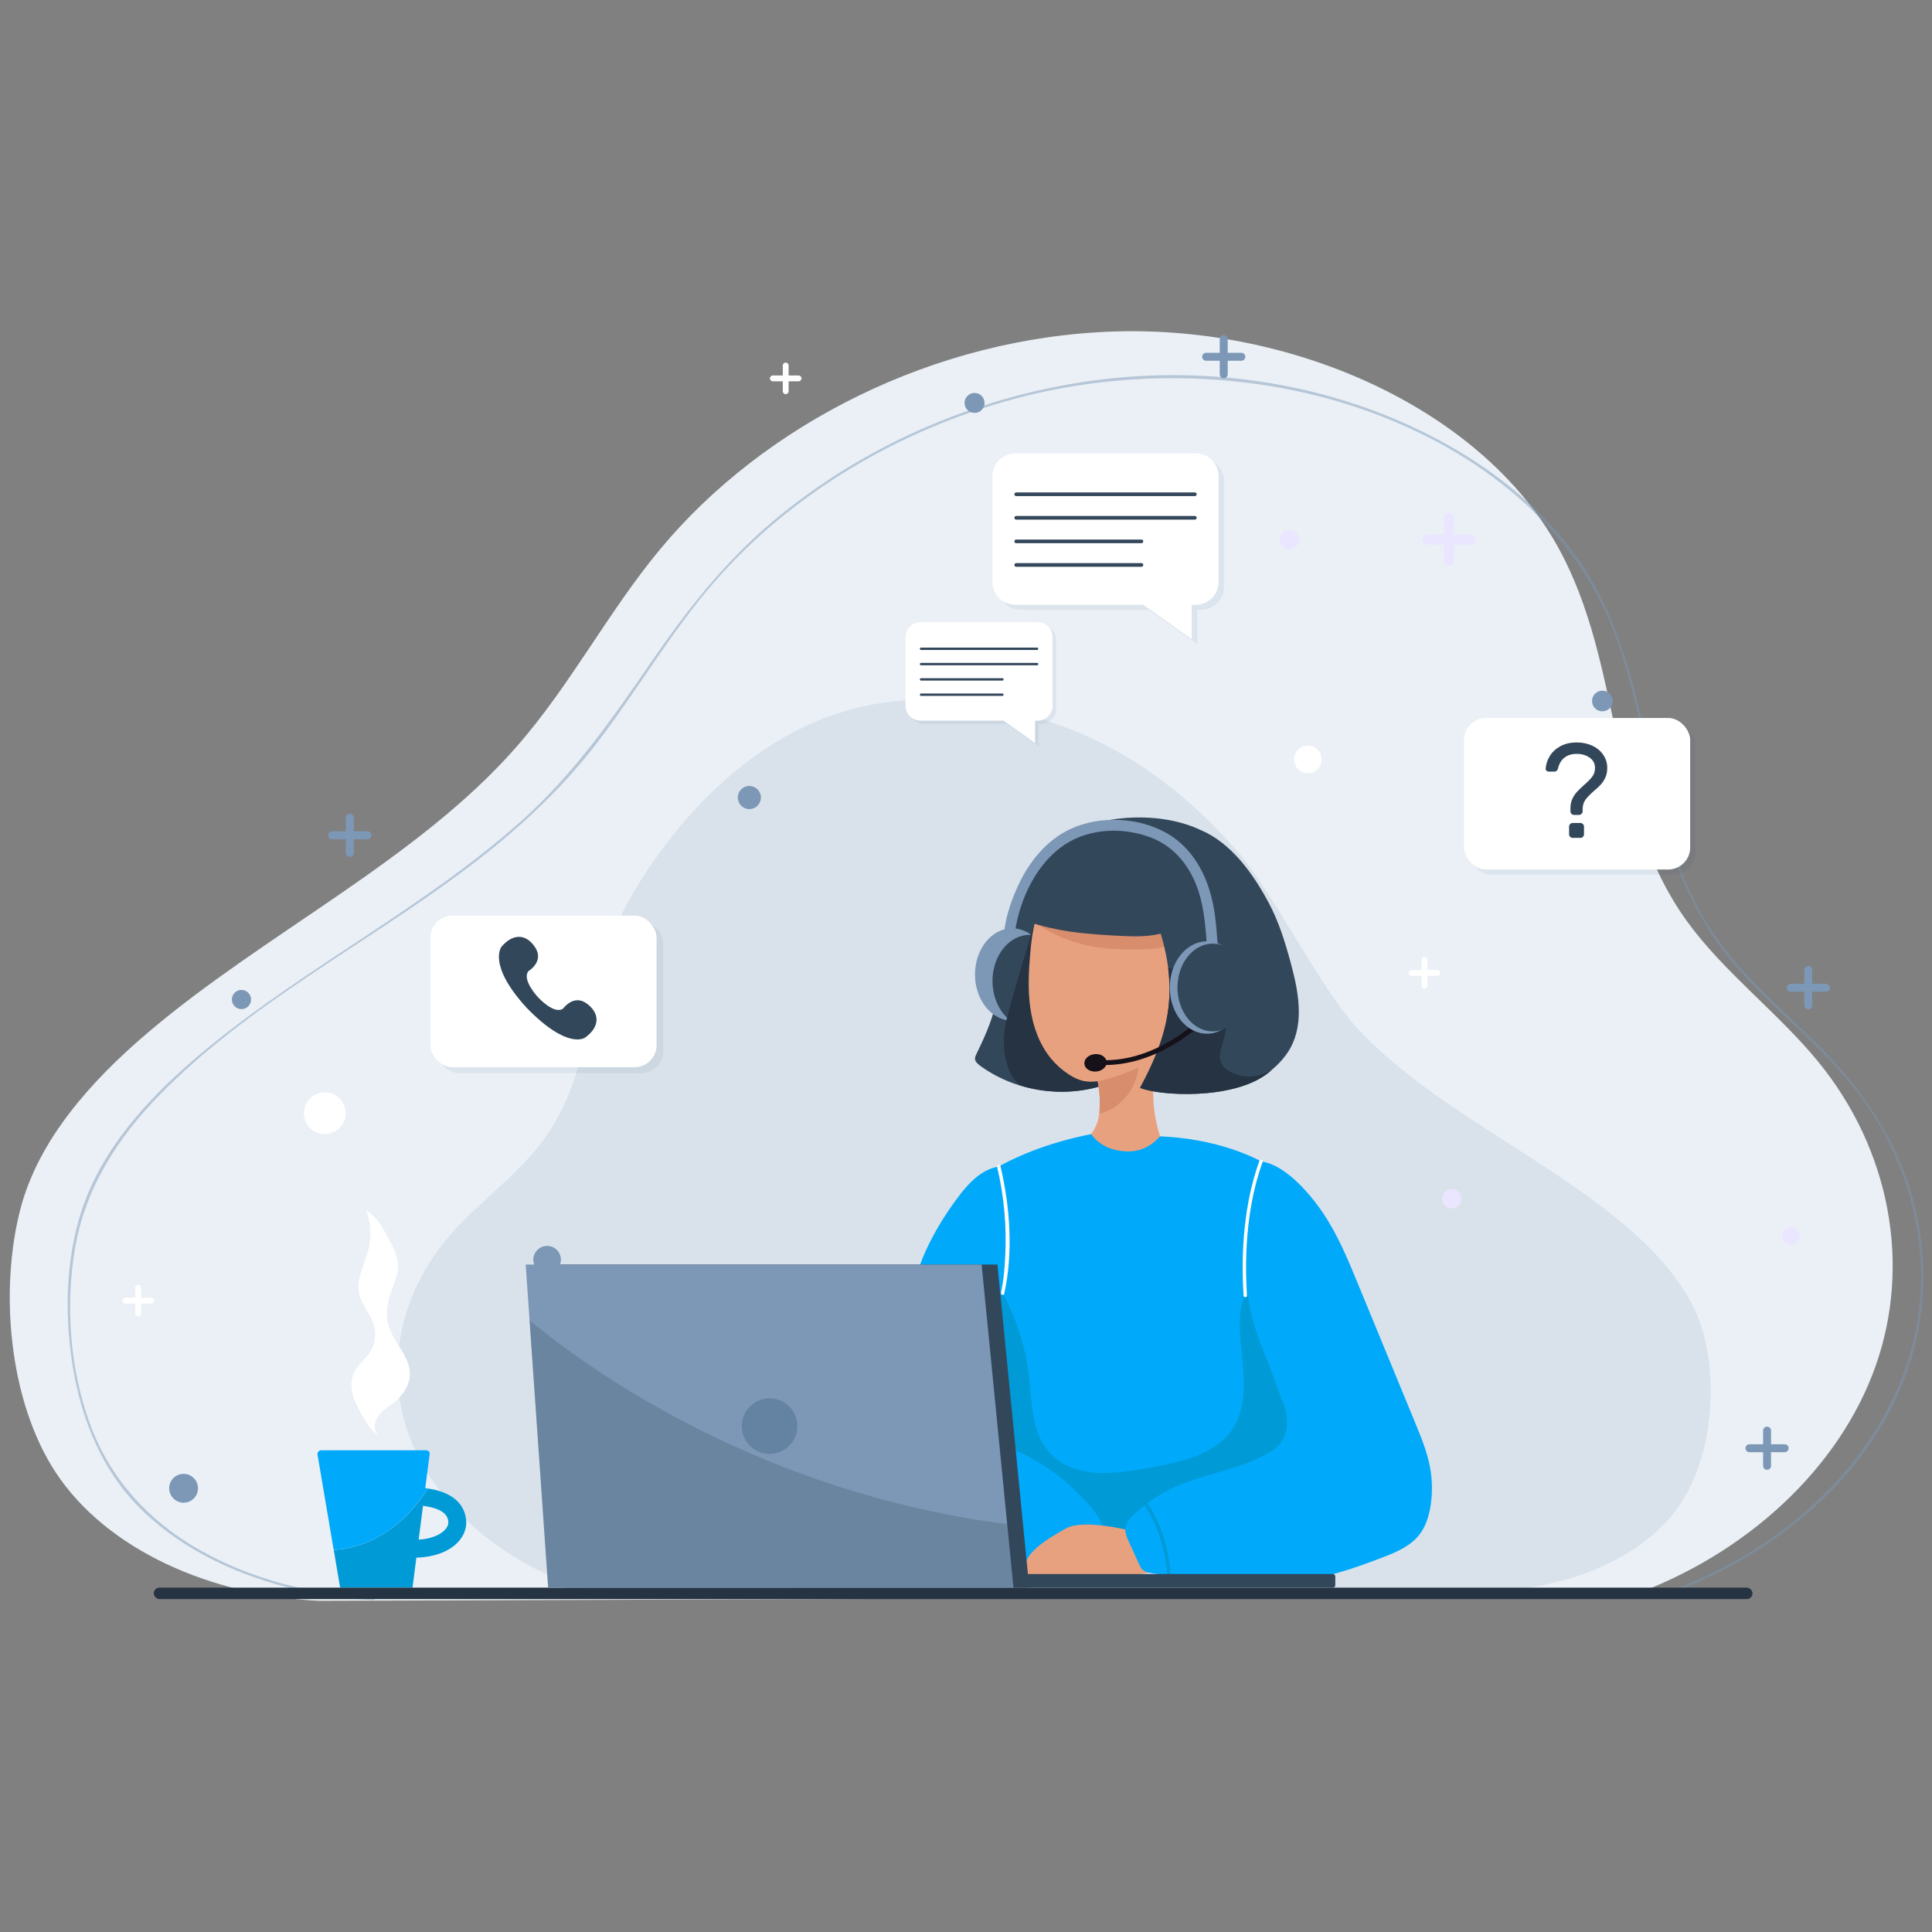 <?xml version="1.0" encoding="UTF-8"?>
<svg id="Layer_1" data-name="Layer 1" xmlns="http://www.w3.org/2000/svg" viewBox="0 0 650 650">
  <rect x="0" y="0" width="650" height="650" fill="#808080" stroke="none"/>
  <defs>
    <style>
      .cls-1 {
        opacity: .27;
      }

      .cls-1, .cls-2 {
        fill: #26476d;
      }

      .cls-3 {
        fill: #cbd6e2;
      }

      .cls-4 {
        fill: #d88d6c;
      }

      .cls-5 {
        opacity: .54;
      }

      .cls-6 {
        fill: #fff;
      }

      .cls-7 {
        opacity: .47;
      }

      .cls-7, .cls-8 {
        fill: #7c98b6;
      }

      .cls-9 {
        fill: none;
      }

      .cls-10 {
        fill: #eae6ff;
      }

      .cls-11 {
        fill: #161119;
      }

      .cls-12, .cls-13 {
        fill: #33475b;
      }

      .cls-14 {
        fill: #009ad6;
      }

      .cls-13 {
        opacity: .24;
      }

      .cls-2 {
        opacity: .07;
      }

      .cls-15 {
        fill: #eaf0f6;
      }

      .cls-16 {
        fill: #253342;
      }

      .cls-17 {
        fill: #e8a17e;
      }

      .cls-18 {
        fill: #00a9fa;
      }
    </style>
  </defs>
  <path class="cls-9" d="M123.48,513.91l-.79,6.13c2.38-.13,4.12-.97,4.91-1.94.48-.59.6-1.22.35-1.91-.5-1.43-2.52-2.05-4.47-2.29Z"/>
  <path class="cls-15" d="M107.34,538.57c-35.99-1.65-71.32-16.93-88.6-43.19C2.78,471.09-.19,433.48,6.95,406.45c6-22.69,23.14-42.33,42.69-58.95,39.5-33.59,90.39-57.96,123.77-95.84,18.55-21.06,30.9-45.46,48.74-66.94,34.69-41.76,92.13-71.39,153.2-73.21,61.08-1.81,123.61,26.7,148.98,72.84,21.83,39.69,16.14,87.8,43.02,125.3,12.35,17.24,30.77,30.93,44.34,47.52,24.15,29.53,31.44,68.13,19.35,102.38-12.09,34.25-43.33,63.48-82.86,77.53"/>
  <path class="cls-7" d="M125.67,537.52c-20.5-.99-41.11-6.08-59-16.34-16.82-9.65-29.73-23.84-36.41-42.15s-8.28-39.22-5.09-58.59c3.38-20.5,14.32-37.56,28.69-52.23,29.8-30.44,68.61-50.16,102.45-75.49,16.33-12.22,31.41-25.8,43.93-41.97,13.91-17.96,25.2-37.86,40.16-55.02,26.14-29.99,62.22-51.02,100.44-61.41s82.07-9.72,120.73,4.53c35.81,13.19,67.78,37.71,81.57,74.23,7.17,18.99,10.09,39.17,15.05,58.76,4.92,19.43,12.37,37.8,25.65,53.07,14.16,16.28,32.03,29.12,44.3,47.08,11.6,16.98,18.26,37.25,18.18,57.87-.16,40.06-26.31,73.97-59.72,93.7-8.62,5.09-17.74,9.26-27.18,12.57-.48.17-.27.94.21.77,35.32-12.41,68.24-38.22,81.54-74.15,6.92-18.7,7.73-39.32,2.64-58.58-5.42-20.52-17.16-37.75-32.06-52.58-7.9-7.87-16.28-15.27-23.9-23.43s-14-17.12-18.79-27.19c-9.19-19.33-12.53-40.66-17.34-61.32-4.51-19.36-10.71-38.42-22.81-54.47-10.9-14.46-25.28-26.07-40.96-35-35.2-20.03-77.18-27.39-117.23-22.52-40.36,4.9-79.53,21.54-110.69,47.73-16.29,13.69-29.14,30.14-41.12,47.62-13.05,19.03-26.1,37.61-43.4,53.09-32.3,28.9-71.5,48.58-104.99,75.95-16.18,13.22-31.84,28.79-40.37,48.2-7.55,17.2-8.66,37.35-6.23,55.78,2.46,18.63,9.14,36.95,22.41,50.6s31.5,22.52,49.96,27.31c9.61,2.5,19.46,3.91,29.37,4.39.51.02.51-.78,0-.8h0Z"/>
  <g class="cls-5">
    <path class="cls-3" d="M502.98,535.28c25.1-1.09,49.74-11.16,61.79-28.46,11.14-16.01,13.21-40.8,8.23-58.61-4.18-14.95-16.14-27.89-29.77-38.85-27.55-22.14-63.04-38.2-86.32-63.16-12.94-13.88-28.42-45.93-40.86-60.08-24.19-27.52-52.92-45.6-95.29-50.11-54.63-5.81-90.9,35.42-108.6,65.83-15.23,26.16-11.26,57.87-30,82.58-8.62,11.36-21.46,20.38-30.93,31.32-16.84,19.46-21.93,44.9-13.5,67.48,8.43,22.57,30.22,41.84,57.79,51.09"/>
  </g>
  <g>
    <g>
      <path class="cls-14" d="M156.29,508.88c-1.86-5.31-7.39-7.35-12.32-8.1-10.8,16.89-24.3,20.26-31.68,20.7l2.15,12.66h24.34l1.3-10.1c6.17-.11,11.63-2.22,14.55-5.83,2.22-2.74,2.81-6.05,1.66-9.32ZM149.95,514.41c-1.45,1.79-4.68,3.35-9.1,3.59l1.47-11.38c3.62.44,7.36,1.59,8.29,4.24.45,1.28.24,2.44-.66,3.54Z"/>
      <path class="cls-18" d="M143.96,500.77c-.29-.04-.59-.1-.88-.14l1.47-11.42c.09-.67-.44-1.27-1.12-1.27h-35.36c-.78,0-1.37.7-1.24,1.47l5.44,32.06c7.39-.44,20.88-3.81,31.68-20.7Z"/>
    </g>
    <path class="cls-6" d="M127.73,483.21c-3.52-1.87-6.87-8.6-8.26-11.72-1.38-3.11-1.79-6.85-.25-9.89,1.3-2.57,3.78-4.34,5.33-6.77,1.6-2.51,2.1-5.68,1.35-8.56-1.05-4.05-4.38-7.28-5.14-11.4-.89-4.83,1.91-9.47,3.14-14.23,1.13-4.37.91-9.09-.63-13.34,3.43,2.04,5.48,5.72,7.37,9.23,1.73,3.21,3.51,6.63,3.26,10.27-.16,2.29-1.11,4.43-1.91,6.57-1.45,3.88-2.44,8.14-1.41,12.16,1.57,6.07,7.54,10.81,7.31,17.08-.14,3.71-2.54,7-5.44,9.32-1.89,1.51-4.07,2.77-5.4,4.8s-1.37,5.19.68,6.48"/>
  </g>
  <g>
    <path class="cls-12" d="M343.9,299.64c-2.82,6.53-4.97,12.84-6.02,19.33-1.05,6.49-1.41,13.1-3.02,19.47-1.43,5.63-3.81,10.97-6.36,16.19-.23.48-.47.97-.47,1.5,0,1.03.89,1.82,1.73,2.43,12.68,9.27,30.27,11.37,44.77,5.33"/>
    <ellipse class="cls-8" cx="340.53" cy="327.86" rx="12.5" ry="15.54"/>
    <ellipse class="cls-12" cx="346.41" cy="330.06" rx="12.5" ry="15.54"/>
    <path class="cls-16" d="M374.53,363.94l-26.08-54.72c-2.89,9.61-5.77,19.23-8.5,28.89-.91,3.21-1.8,6.45-2.1,9.78-.26,2.91-.06,5.86.59,8.71.64,2.77,1.74,5.51,3.69,7.59.35.37.75.69,1.15,1.02,10.18,3.09,21.42,2.82,31.25-1.27Z"/>
    <path class="cls-17" d="M369.05,362.06c1.18,6.64,2.16,14.18-1.97,19.52-.9,1.17-2.08,2.31-2.15,3.79-.09,1.94,1.77,3.36,3.5,4.23,6.7,3.35,14.81,3.77,21.83,1.13.58-.22,1.18-.48,1.57-.96.88-1.09.32-2.69-.23-3.99-4.98-11.88-4.84-25.81.38-37.59"/>
    <path class="cls-4" d="M368.46,360.12c1.15,4.67,1.91,9.16,1.4,13.93-.02.16-.03.35.08.47.15.16.41.1.62.02,1.53-.55,3.08-1.12,4.42-2.03,2.27-1.54,4.93-4.39,6.1-6.87,1.61-3.43,2.4-6.79,2.11-10.57"/>
    <path class="cls-17" d="M353.1,300.54c-4.73,5.29-5.84,12.81-6.46,19.88-.55,6.23-.89,12.53,0,18.72.88,6.19,3.06,12.32,7.06,17.12,1.69,2.02,3.68,3.79,5.89,5.22,1.52.99,3.17,1.82,4.95,2.2,3.38.72,6.86-.24,10.15-1.31,7.48-2.43,15.19-5.71,19.81-12.07,6.02-8.3,10-30.13,11.56-40.26"/>
    <path class="cls-4" d="M343.67,306.98c6.99,6.05,15.68,10.12,24.81,11.63,5.29.87,10.68.9,16.04.78,2.01-.04,4.03-.11,5.98-.58,2.7-.66,5.28-2.19,6.76-4.55,1.48-2.36,1.68-5.59.11-7.89"/>
    <path class="cls-12" d="M404.06,279.32c-13.34-6.45-32.66-5.11-42.36.44-9.71,5.56-13.73,10.53-18.8,22.1-.3.69-2.05,4.95-1.79,5.66.26.7.6,1.09,1.3,1.36,11.99,4.58,22.53,5.4,35.35,6.03,4.27.21,8.6.22,12.75-.79,5.88,19.69,2.81,33.8-6.97,51.87,6.37,2.69,31.15,4.23,42.94-4.9,3.04-2.36,5.82-5.14,7.67-8.52,4.69-8.56,2.68-19.11.13-28.53-1.9-7.01-4.05-14.01-7.49-20.41-5.29-9.82-12.48-19.91-22.72-24.33"/>
    <path class="cls-16" d="M412.65,359.75c-.81-.64-1.54-1.43-1.93-2.38-.75-1.86-.1-3.96.48-5.89.98-3.26,1.73-6.63,1.61-10.03-.12-3.4-1.18-6.86-3.46-9.39-3.3-3.66-8.48-4.82-13.31-5.79-1.01-.2-2.03-.41-3.04-.61,1.81,14.12-1.64,26-9.4,40.33,6.37,2.69,31.15,4.23,42.94-4.9.43-.33.84-.7,1.26-1.05-.72.41-1.45.82-2.23,1.12-4.23,1.65-9.37,1.4-12.92-1.42Z"/>
    <g>
      <ellipse class="cls-11" cx="368.59" cy="357.56" rx="3.76" ry="2.94" transform="translate(-32.65 37.06) rotate(-5.51)"/>
      <path class="cls-11" d="M375.38,358.14c-1.66.16-3.35.22-5.08.15l.06-1.62c19.57.78,34.62-15.03,34.76-15.19l1.18,1.11c-.14.15-13.16,13.84-30.93,15.55Z"/>
    </g>
    <g>
      <path class="cls-8" d="M341.52,313.38c1.56-10.97,7.31-23.04,16.73-29.24,8.43-5.55,19.71-5.91,29-2.34,8.01,3.07,13.31,9.91,15.92,17.89,2.22,6.79,2.52,13.78,3.04,20.83.17,2.33,3.82,2.35,3.65,0-.49-6.72-.77-13.41-2.61-19.94-2.39-8.5-7.3-16.31-15.25-20.58-9.46-5.08-21.99-5.63-31.76-1.14-7.94,3.64-13.75,10.75-17.44,18.51-2.23,4.71-4.08,9.87-4.82,15.05-.33,2.3,3.19,3.29,3.52.97h0Z"/>
      <ellipse class="cls-8" cx="406.06" cy="332.24" rx="12.5" ry="15.54"/>
      <ellipse class="cls-12" cx="408.02" cy="332.24" rx="11.87" ry="14.76"/>
    </g>
  </g>
  <g>
    <rect class="cls-2" x="494.32" y="243.27" width="76.1" height="50.99" rx="7.42" ry="7.42"/>
    <g>
      <rect class="cls-6" x="492.54" y="241.55" width="76.1" height="50.99" rx="7.42" ry="7.42"/>
      <path class="cls-12" d="M535.75,250.89c1.55.74,2.77,1.76,3.66,3.08.89,1.31,1.33,2.77,1.33,4.37,0,1.21-.2,2.27-.61,3.19s-.91,1.7-1.49,2.35c-.59.65-1.36,1.38-2.33,2.19-1.3,1.12-2.26,2.11-2.9,2.99-.63.87-.95,1.96-.95,3.26v.63c0,.33-.12.62-.36.86-.24.24-.53.36-.86.36h-1.67c-.33,0-.62-.12-.86-.36s-.36-.53-.36-.86v-.95c0-1.21.21-2.27.63-3.19.42-.92.93-1.7,1.51-2.33.59-.63,1.38-1.4,2.37-2.31,1.27-1.09,2.21-2.04,2.83-2.87.62-.83.93-1.82.93-2.96,0-1.45-.6-2.59-1.81-3.44-1.21-.84-2.65-1.27-4.34-1.27s-2.99.41-4.07,1.22c-1.09.81-1.84,2.07-2.26,3.76-.06.3-.2.54-.43.72-.23.18-.48.27-.75.27h-1.95c-.27,0-.51-.1-.72-.29-.21-.2-.3-.43-.27-.7.09-1.42.53-2.8,1.33-4.16.8-1.36,1.97-2.47,3.53-3.35,1.55-.87,3.42-1.31,5.59-1.31,1.96,0,3.72.37,5.27,1.11ZM532.56,281.54c-.24.24-.53.36-.86.36h-2.58c-.33,0-.62-.12-.86-.36s-.36-.53-.36-.86v-2.58c0-.33.12-.62.36-.86.24-.24.53-.36.86-.36h2.58c.33,0,.62.12.86.36.24.24.36.53.36.86v2.58c0,.33-.12.62-.36.86Z"/>
    </g>
  </g>
  <g>
    <path class="cls-2" d="M404.1,154.17h-60.65c-4.27,0-7.72,3.46-7.72,7.72v35.54c0,4.27,3.46,7.72,7.72,7.72h43.02l16.3,11.57v-11.57h1.33c4.27,0,7.72-3.46,7.72-7.72v-35.54c0-4.27-3.46-7.72-7.72-7.72Z"/>
    <g>
      <path class="cls-6" d="M402.27,152.51h-60.65c-4.27,0-7.72,3.46-7.72,7.72v35.54c0,4.27,3.46,7.72,7.72,7.72h43.02l16.3,11.57v-11.57h1.33c4.27,0,7.72-3.46,7.72-7.72v-35.54c0-4.27-3.46-7.72-7.72-7.72Z"/>
      <g>
        <path class="cls-12" d="M402.02,165.68h-60.15c-.78,0-.78,1.22,0,1.22h60.15c.78,0,.78-1.22,0-1.22h0Z"/>
        <path class="cls-12" d="M402.02,173.6h-60.15c-.78,0-.78,1.22,0,1.22h60.15c.78,0,.78-1.22,0-1.22h0Z"/>
        <path class="cls-12" d="M384.05,181.53h-42.18c-.78,0-.78,1.22,0,1.22h42.18c.78,0,.78-1.22,0-1.22h0Z"/>
        <path class="cls-12" d="M384.05,189.46h-42.18c-.78,0-.78,1.22,0,1.22h42.18c.78,0,.78-1.22,0-1.22h0Z"/>
      </g>
    </g>
  </g>
  <g>
    <path class="cls-2" d="M350.28,210.41h-39.4c-2.77,0-5.02,2.25-5.02,5.02v23.09c0,2.77,2.25,5.02,5.02,5.02h27.95l10.59,7.52v-7.52h.87c2.77,0,5.02-2.25,5.02-5.02v-23.09c0-2.77-2.25-5.02-5.02-5.02Z"/>
    <g>
      <path class="cls-6" d="M349.09,209.33h-39.4c-2.77,0-5.02,2.25-5.02,5.02v23.09c0,2.77,2.25,5.02,5.02,5.02h27.95l10.59,7.52v-7.52h.87c2.77,0,5.02-2.25,5.02-5.02v-23.09c0-2.77-2.25-5.02-5.02-5.02Z"/>
      <g>
        <path class="cls-12" d="M348.93,217.88h-39.07c-.51,0-.51.79,0,.79h39.07c.51,0,.51-.79,0-.79h0Z"/>
        <path class="cls-12" d="M348.93,223.03h-39.07c-.51,0-.51.79,0,.79h39.07c.51,0,.51-.79,0-.79h0Z"/>
        <path class="cls-12" d="M337.26,228.18h-27.4c-.51,0-.51.79,0,.79h27.4c.51,0,.51-.79,0-.79h0Z"/>
        <path class="cls-12" d="M337.26,233.33h-27.4c-.51,0-.51.79,0,.79h27.4c.51,0,.51-.79,0-.79h0Z"/>
      </g>
    </g>
  </g>
  <g>
    <rect class="cls-2" x="147.06" y="310.08" width="76.1" height="50.99" rx="7.42" ry="7.42"/>
    <g>
      <rect class="cls-6" x="144.8" y="308.05" width="76.1" height="50.99" rx="7.42" ry="7.42"/>
      <path class="cls-12" d="M197.66,337.82c-4.53-3.62-8.15,1.45-8.15,1.45-3.01,2.32-8.54-3.8-8.54-3.8,0,0-5.65-6.01-3.09-8.82,0,0,5.34-3.2,2.11-8.01-3.24-4.81-7.7-4.36-11.29-.09,0,0-4.82,6.07,8.56,20.59,13.93,14.33,19.59,9.94,19.59,9.94,4.55-3.24,5.36-7.65.83-11.26Z"/>
    </g>
  </g>
  <g>
    <path class="cls-18" d="M390.32,382.31c16.37.69,34.08,5.63,46.07,16.81,1.01.94,2.01,1.98,2.45,3.3.65,1.92-.02,4-.63,5.93-7.08,22.3-7.46,46.67-1.08,69.18,1.67,5.89,3.8,11.71,4.38,17.81.57,6.1-.64,12.7-4.85,17.14-1.81,1.91-4.09,3.33-6.44,4.52-13.1,6.62-28.49,6.38-43.16,5.77-9.04-.38-18.18-.85-26.89-3.32-8.71-2.47-17.07-7.15-22.36-14.5-5.46-7.58-7.17-17.2-7.86-26.52-1.58-21.15,1.29-42.36,1.69-63.57.12-6.17-.01-12.52-2.42-18.21,11.18-7.73,24.54-12.43,37.86-15.08,2.86,3.81,6.88,5.55,11.64,5.79s8.36-1.56,11.6-5.06"/>
    <path class="cls-14" d="M434.57,492.68c-.53-6.1,3.8-13.15,2.26-19.04-3.92-14.97-11.31-29.54-9.72-45-3.36,1.69-6.41,3.91-8.14,7.23-1.42,2.73-1.79,5.91-1.83,9-.07,6.18,1.08,12.31,1.33,18.48.24,6.18-.53,12.68-4.01,17.74-4.01,5.84-10.94,8.78-17.69,10.59-4.54,1.22-9.17,2.05-13.81,2.78-5.33.84-10.76,1.55-16.11.86-5.35-.69-10.7-2.92-14.22-7.1-5.58-6.63-5.41-16.26-6.41-24.95-1.1-9.54-3.98-18.87-8.44-27.33-1.34-2.54-2.9-5.09-5.32-6.58,0,0-.01,0-.02,0-.83,15.49-9.79,31.75-8.73,47.2.64,9.31,10.06,18.16,15.1,25.74,4.89,7.34,12.61,12.02,20.65,14.5,8.04,2.47,16.48,2.95,24.83,3.32,13.55.61,27.76.86,39.86-5.77,2.17-1.19,4.27-2.61,5.94-4.52,3.89-4.44,5.01-11.05,4.48-17.14Z"/>
    <path class="cls-18" d="M336.03,392.45c5.06,22.48.7,49-4.91,71.34-1.67,6.64-1.32,13.91,1.06,17.29s6.71,5.58,10.6,7.37c9.02,4.16,15.29,9.07,22.18,16.23,2.76,2.87,5.29,6.1,6.48,9.9s.85,8.26-1.69,11.33c-2.43,2.93-6.44,4.15-10.25,4.14-3.81,0-7.52-1.06-11.23-1.93-6.21-1.45-12.53-2.4-18.89-2.83-5.5-.37-11.1-.37-16.4-1.92-7.53-2.21-14-7.57-17.97-14.34-3.97-6.77-5.48-14.87-4.68-22.68.43-4.19,1.49-8.28,2.58-12.34,4.52-16.83,10.75-31.57,16.46-48.03,2.34-6.74,6.63-14.34,10.75-20.17,4.12-5.82,8.87-12.17,15.9-13.37"/>
    <path class="cls-6" d="M337.87,435.25c3.05-13.89,1.97-29.25-1.29-42.95-.17-.71-1.27-.41-1.1.3,2.32,9.77,3.22,19.83,2.73,29.86-.2,4.16-.54,8.41-1.44,12.49-.16.71.94,1.02,1.1.3h0Z"/>
    <path class="cls-17" d="M379.29,514.74s-15.05-3.74-20.68-.51c-5.63,3.22-14.18,7.93-13.92,13.92v2.46s40.33,1.18,43.61-2.46"/>
    <path class="cls-18" d="M424.25,390.76c7.38.85,15.46,9.46,20.56,16.89,5.11,7.44,8.58,15.85,12.02,24.19,6.43,15.62,12.87,31.23,19.3,46.85,1.99,4.84,4,9.72,4.97,14.87.8,4.27.88,8.68.21,12.97-.54,3.52-1.62,7.05-3.82,9.84-3.11,3.96-8.02,5.97-12.73,7.76-9.93,3.77-20.11,7.31-30.71,8.04-4.18.29-8.37.14-12.55-.02-11.55-.42-23.16-.85-34.53-2.96-.82-.15-1.67-.33-2.32-.84-.68-.53-1.06-1.34-1.42-2.13-1.14-2.5-2.29-5-3.43-7.5-.64-1.4-1.29-2.87-1.17-4.4.16-2.05,1.67-3.72,3.19-5.12,4.01-3.71,8.62-6.76,13.6-8.99,10.25-4.6,21.95-5.75,31.57-11.53,1.17-.7,2.3-1.47,3.23-2.46,3.55-3.77,3.34-9.83,1.35-14.61-1.99-4.78-3.38-9.34-5.34-14.13-4.35-10.66-6.52-17.61-6.76-26.72-.34-12.97.63-27.74,4.77-40.04"/>
    <path class="cls-14" d="M385.21,506.65c1.35,1.83,2.39,3.94,3.31,6.01,2.39,5.36,3.75,11.17,4.16,17.02.05.73,1.19.73,1.14,0-.42-5.9-1.76-11.69-4.11-17.12-.97-2.23-2.07-4.51-3.52-6.48-.43-.58-1.42-.02-.98.57h0Z"/>
    <path class="cls-6" d="M419.53,435.86c-.95-14.86.2-30.9,5.26-44.95.25-.69-.85-.99-1.1-.3-5.09,14.13-6.25,30.32-5.3,45.26.05.73,1.19.73,1.14,0h0Z"/>
  </g>
  <rect class="cls-16" x="51.72" y="534.14" width="537.89" height="3.86" rx="1.93" ry="1.93"/>
  <g>
    <rect class="cls-12" x="265.77" y="529.57" width="183.48" height="4.56" rx=".78" ry=".78"/>
    <polygon class="cls-12" points="346.28 534.14 189.74 534.14 182.18 425.45 335.58 425.45 346.28 534.14"/>
    <g>
      <polygon class="cls-8" points="340.96 534.14 184.42 534.14 176.86 425.45 330.26 425.45 340.96 534.14"/>
      <circle class="cls-1" cx="258.91" cy="479.8" r="9.35"/>
      <path class="cls-13" d="M178.17,444.24l6.25,89.8h156.53l-2.09-21.23c-82.39-10.65-139.14-50.84-160.69-68.58Z"/>
    </g>
  </g>
  <g>
    <path class="cls-6" d="M268.67,126.32h-3.35v-3.35c0-.54-.44-.98-.98-.98s-.98.44-.98.98v3.35h-3.35c-.54,0-.98.44-.98.98s.44.98.98.98h3.35v3.35c0,.54.44.98.98.98s.98-.44.98-.98v-3.35h3.35c.54,0,.98-.44.98-.98s-.44-.98-.98-.98Z"/>
    <path class="cls-6" d="M483.6,326.34h-3.35v-3.35c0-.54-.44-.98-.98-.98s-.98.44-.98.98v3.35h-3.35c-.54,0-.98.44-.98.98s.44.98.98.98h3.35v3.35c0,.54.44.98.98.98s.98-.44.98-.98v-3.35h3.35c.54,0,.98-.44.98-.98s-.44-.98-.98-.98Z"/>
    <path class="cls-6" d="M50.82,436.6h-3.35v-3.35c0-.54-.44-.98-.98-.98s-.98.44-.98.98v3.35h-3.35c-.54,0-.98.44-.98.98s.44.98.98.98h3.35v3.35c0,.54.44.98.98.98s.98-.44.98-.98v-3.35h3.35c.54,0,.98-.44.98-.98s-.44-.98-.98-.98Z"/>
    <path class="cls-8" d="M614.3,330.97h-4.58v-4.59c0-.74-.6-1.34-1.34-1.34s-1.34.6-1.34,1.34v4.59h-4.58c-.74,0-1.34.6-1.34,1.34s.6,1.34,1.34,1.34h4.58v4.58c0,.74.6,1.34,1.34,1.34s1.34-.6,1.34-1.34v-4.58h4.58c.74,0,1.34-.6,1.34-1.34s-.6-1.34-1.34-1.34Z"/>
    <path class="cls-8" d="M123.6,279.68h-4.58v-4.59c0-.74-.6-1.34-1.34-1.34s-1.34.6-1.34,1.34v4.59h-4.58c-.74,0-1.34.6-1.34,1.34s.6,1.34,1.34,1.34h4.58v4.58c0,.74.6,1.34,1.34,1.34s1.34-.6,1.34-1.34v-4.58h4.58c.74,0,1.34-.6,1.34-1.34s-.6-1.34-1.34-1.34Z"/>
    <path class="cls-10" d="M494.76,179.91h-5.63v-5.63c0-.91-.74-1.65-1.65-1.65s-1.65.74-1.65,1.65v5.63h-5.63c-.91,0-1.65.74-1.65,1.65s.74,1.65,1.65,1.65h5.63v5.63c0,.91.74,1.65,1.65,1.65s1.65-.74,1.65-1.65v-5.63h5.63c.91,0,1.65-.74,1.65-1.65s-.74-1.65-1.65-1.65Z"/>
    <path class="cls-8" d="M600.43,485.9h-4.58v-4.59c0-.74-.6-1.34-1.34-1.34s-1.34.6-1.34,1.34v4.59h-4.58c-.74,0-1.34.6-1.34,1.34s.6,1.34,1.34,1.34h4.58v4.58c0,.74.6,1.34,1.34,1.34s1.34-.6,1.34-1.34v-4.58h4.58c.74,0,1.34-.6,1.34-1.34s-.6-1.34-1.34-1.34Z"/>
    <path class="cls-8" d="M417.63,118.69h-4.58v-4.59c0-.74-.6-1.34-1.34-1.34s-1.34.6-1.34,1.34v4.59h-4.58c-.74,0-1.34.6-1.34,1.34s.6,1.34,1.34,1.34h4.58v4.58c0,.74.6,1.34,1.34,1.34s1.34-.6,1.34-1.34v-4.58h4.58c.74,0,1.34-.6,1.34-1.34s-.6-1.34-1.34-1.34Z"/>
    <circle class="cls-8" cx="184.07" cy="423.81" r="4.64"/>
    <circle class="cls-6" cx="440.01" cy="255.49" r="4.64"/>
    <circle class="cls-6" cx="109.28" cy="374.52" r="7.03"/>
    <path class="cls-8" d="M542.58,235.84c0,1.92-1.56,3.48-3.48,3.48s-3.48-1.56-3.48-3.48,1.56-3.48,3.48-3.48,3.48,1.56,3.48,3.48Z"/>
    <path class="cls-8" d="M84.47,336.28c0,1.79-1.45,3.23-3.23,3.23s-3.23-1.45-3.23-3.23,1.45-3.23,3.23-3.23,3.23,1.45,3.23,3.23Z"/>
    <path class="cls-10" d="M491.67,403.33c0,1.79-1.45,3.23-3.23,3.23s-3.23-1.45-3.23-3.23,1.45-3.23,3.23-3.23,3.23,1.45,3.23,3.23Z"/>
    <path class="cls-10" d="M437.03,181.55c0,1.79-1.45,3.23-3.23,3.23s-3.23-1.45-3.23-3.23,1.45-3.23,3.23-3.23,3.23,1.45,3.23,3.23Z"/>
    <circle class="cls-8" cx="252.11" cy="268.32" r="3.89"/>
    <path class="cls-8" d="M66.56,499.95c.5,3.28-2.28,6.06-5.56,5.56-2.04-.31-3.71-1.98-4.03-4.03-.5-3.28,2.28-6.06,5.56-5.56,2.04.31,3.71,1.98,4.03,4.03Z"/>
    <circle class="cls-10" cx="602.6" cy="415.79" r="2.89"/>
    <circle class="cls-8" cx="327.88" cy="135.56" r="3.36"/>
  </g>
</svg>